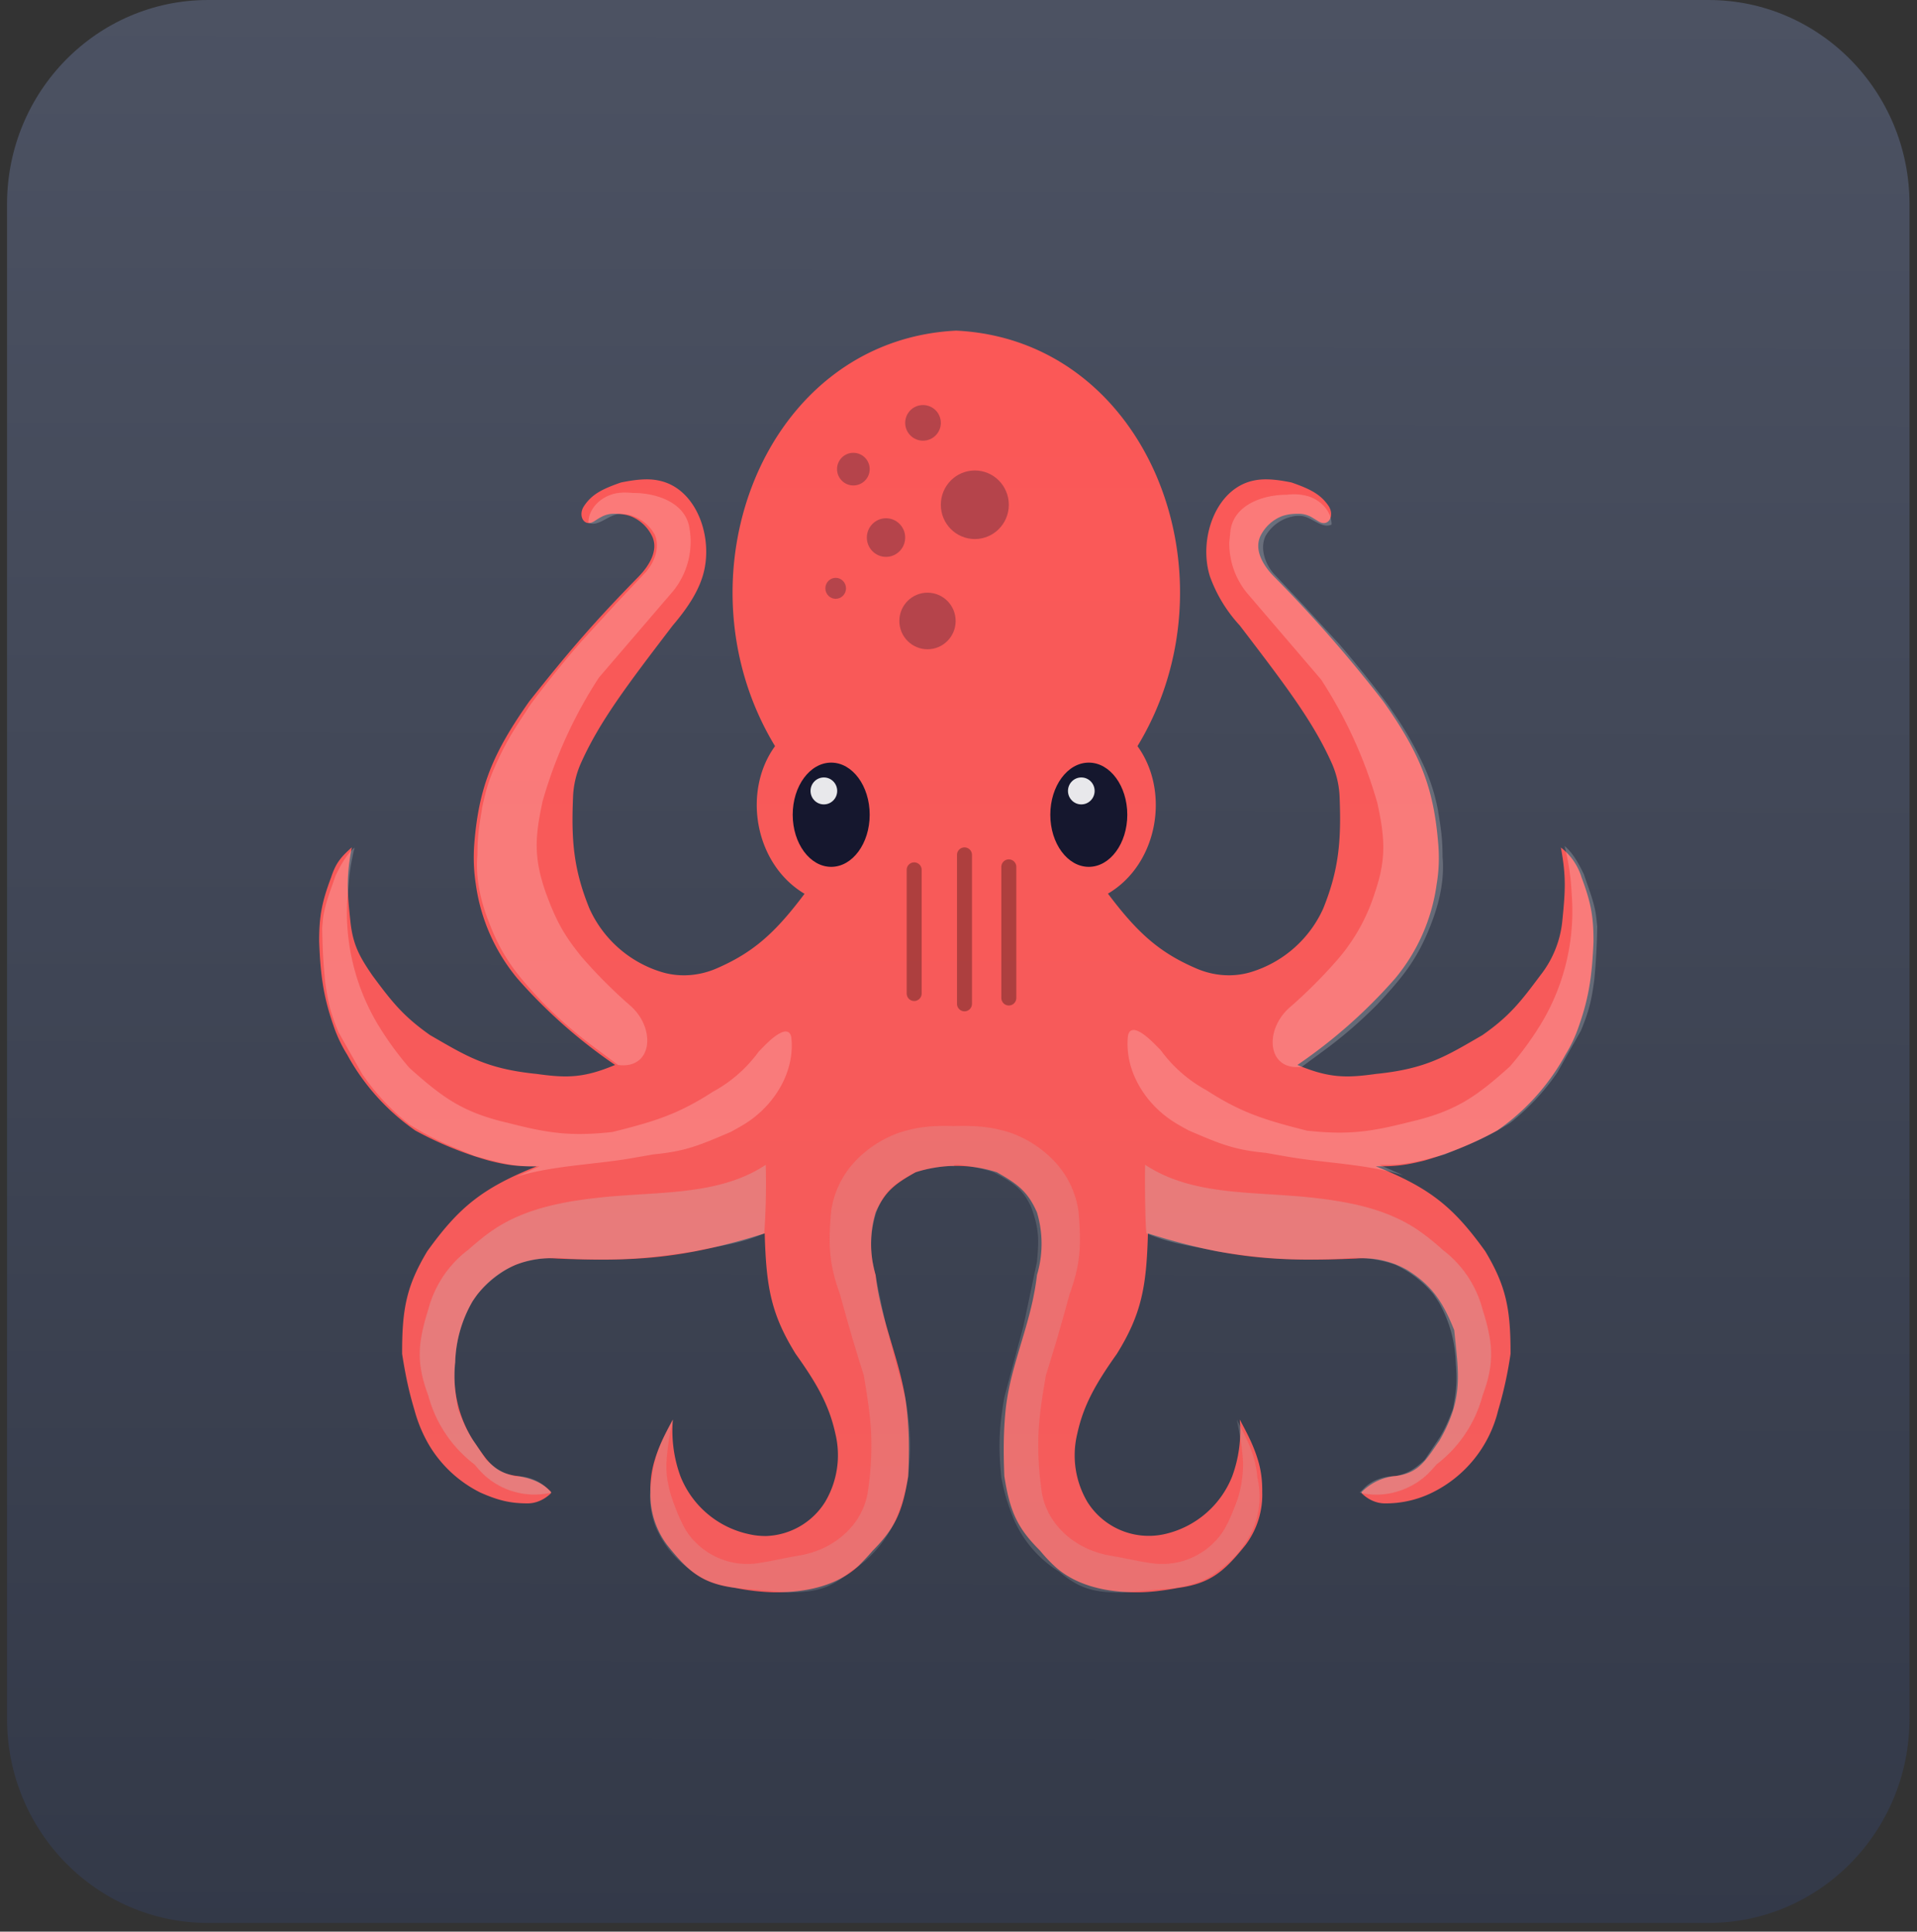 <?xml version="1.0" encoding="utf-8"?><svg fill="none" xmlns="http://www.w3.org/2000/svg" viewBox="0 0 128 129"><rect x="0" y="0" width="128" height="129" fill="#333333" stroke="none"/><path d="M.47 13.64C.47 6.1 6.48 0 13.9 0h100.18c7.4 0 13.42 6.1 13.42 13.64v101.14c0 7.54-6.01 13.64-13.42 13.64H13.89c-7.4 0-13.42-6.1-13.42-13.63V13.63z" fill="url(#paint0_linear)"/><path d="M51.75 49.83c-6.81-11.23-.8-27.12 12.1-27.75 12.91.63 18.92 16.52 12.1 27.75 2.18 2.99 1.4 7.86-1.97 9.85 1.96 2.61 3.43 3.94 5.91 5 1.16.5 2.46.6 3.66.23a7.77 7.77 0 004.8-4.23c1.04-2.57 1.21-4.5 1.1-7.38a6.14 6.14 0 00-.5-2.27c-1.25-2.82-3.1-5.24-6.17-9.26a9.61 9.61 0 01-2-3.3c-.77-2.5.4-5.87 2.95-6.38.71-.15 1.51-.07 2.5.13 1.27.44 1.96.8 2.48 1.57.43.65-.01 1.44-.67 1.03l-.46-.28a1.75 1.75 0 00-.92-.23c-.45 0-.76.06-1.06.16a2.7 2.7 0 00-1.46 1.37c-.4.93.22 1.95.93 2.67a91.03 91.03 0 017.3 8.34c2.46 3.48 3.36 5.76 3.66 9.48.08.9.05 1.82-.1 2.7a12.48 12.48 0 01-2.78 6.32 34.6 34.6 0 01-6.52 5.77c2.11.88 3.24.88 5.24.6 3.38-.34 4.69-1.19 7.11-2.59 1.8-1.26 2.55-2.22 3.86-3.98a6.98 6.98 0 001.48-3.68c.2-1.99.26-2.94-.1-4.87a3.97 3.97 0 011.38 1.99c.64 1.7.8 2.64.8 4.28-.1 2.46-.34 3.9-1.06 5.89a9.29 9.29 0 01-.81 1.67 14.86 14.86 0 01-4.56 5.07 23.8 23.8 0 01-4.84 2c-1.34.34-2.05.4-3.26.39 3.65 1.46 5.2 2.75 7.3 5.67 1.38 2.3 1.7 3.83 1.69 6.86a26.5 26.5 0 01-.83 3.78 8.29 8.29 0 01-4.4 5.48 6.99 6.99 0 01-3.16.72c-.58 0-1.13-.26-1.54-.67a.08.08 0 010-.1 3.73 3.73 0 012.32-1.07c1.54-.2 2-1.13 2.87-2.36 1.62-2.83 1.27-4.46.98-7.37-.75-1.86-1.46-2.97-3.14-4.02a5.93 5.93 0 00-3.41-.76c-5.15.22-8.5.02-13.9-1.68-.1 3.5-.4 5.35-2.08 8.05-1.44 2.03-2.23 3.45-2.64 5.33a6.12 6.12 0 00.68 4.56 4.84 4.84 0 005.07 2.16 6.35 6.35 0 004.6-3.89 8.8 8.8 0 00.5-3.78c.58 1.08.95 1.81 1.23 2.76.2.67.28 1.37.27 2.07a5.6 5.6 0 01-1.1 3.53c-1.46 1.83-2.4 2.6-4.55 2.89-1.03.19-1.84.28-2.6.29-2.04.02-4.19-.4-5.66-1.79-.3-.28-.6-.6-.93-1-1.44-1.44-2-2.5-2.38-4.97-.07-1.72-.05-3.03.08-4.36.25-2.55 1.3-4.94 1.83-7.44.1-.49.2-1.02.27-1.63a7.28 7.28 0 000-4.18c-.61-1.4-1.3-1.9-2.67-2.68a8.83 8.83 0 00-5.44 0c-1.37.77-2.05 1.28-2.66 2.68a7.28 7.28 0 000 4.18c.07.61.16 1.14.27 1.63.53 2.5 1.57 4.9 1.82 7.44.14 1.33.16 2.64.08 4.36-.38 2.48-.94 3.53-2.37 4.98-.34.39-.64.71-.93 1-1.48 1.39-3.63 1.8-5.66 1.78a14.9 14.9 0 01-2.6-.3c-2.16-.28-3.1-1.05-4.55-2.88a5.6 5.6 0 01-1.1-3.53c-.02-.7.07-1.4.27-2.07.28-.95.64-1.68 1.23-2.76a8.8 8.8 0 00.5 3.78 6.35 6.35 0 004.6 3.88c.39.09.75.12 1.12.12a4.84 4.84 0 003.94-2.27 6.12 6.12 0 00.69-4.56c-.41-1.88-1.2-3.3-2.65-5.33-1.68-2.7-1.97-4.55-2.07-8.05-5.41 1.7-8.76 1.9-13.9 1.68a5.93 5.93 0 00-3.42.76 6.57 6.57 0 00-2.18 2.08 8.6 8.6 0 00-1.17 4.1 8.12 8.12 0 001.2 5.2c.87 1.24 1.32 2.16 2.87 2.37.86.12 1.73.41 2.32 1.06.02.03.02.08 0 .11-.42.41-.97.67-1.55.67-1.17 0-1.97-.2-3.15-.72a8.29 8.29 0 01-3.44-3.19 9.52 9.52 0 01-.96-2.3c-.3-1.02-.54-1.93-.83-3.77-.01-3.03.3-4.56 1.68-6.86 2.1-2.92 3.66-4.21 7.3-5.67-1.2.01-1.91-.05-3.25-.4a23.8 23.8 0 01-4.85-1.99 14.85 14.85 0 01-4.55-5.07 9.28 9.28 0 01-.82-1.67c-.72-2-.96-3.43-1.05-5.9 0-1.63.16-2.57.8-4.27.3-.92.63-1.34 1.38-2-.37 1.94-.31 2.9-.1 4.88.16 1.6.6 2.4 1.48 3.68 1.3 1.76 2.06 2.72 3.85 3.98 2.43 1.4 3.74 2.25 7.12 2.59 2 .28 3.13.28 5.23-.6a34.6 34.6 0 01-6.52-5.77 12.48 12.48 0 01-2.78-6.31c-.14-.9-.17-1.8-.1-2.7.3-3.73 1.2-6 3.67-9.5 2.68-3.39 4.43-5.4 7.3-8.33.7-.72 1.33-1.74.92-2.66a2.7 2.7 0 00-1.46-1.38c-.3-.1-.6-.16-1.06-.16a1.75 1.75 0 00-.92.23c-.14.07-.3.18-.46.28-.65.41-1.1-.38-.66-1.03.52-.78 1.2-1.13 2.47-1.57 1-.2 1.8-.28 2.5-.13 2.56.5 3.72 3.87 2.95 6.38-.3.98-.9 2.01-2 3.3-3.07 4.02-4.91 6.44-6.16 9.26a6.14 6.14 0 00-.5 2.27c-.12 2.88.05 4.8 1.1 7.38a7.77 7.77 0 004.8 4.23c1.2.37 2.5.27 3.65-.22 2.49-1.07 3.96-2.4 5.91-5-3.36-2-4.15-6.87-1.97-9.86z" fill="url(#paint1_linear)"/><path d="M23.18 60.23l.1-1.21c.06-.82.2-1.63.4-2.42-.59.5-.99 1.3-1.28 1.89-.31.93-.7 1.85-.83 2.83l-.06.65c.03 1.39.06 2.17.2 3.58.18 1.36.36 2.1.89 3.38l1.58 2.79a15.26 15.26 0 003.16 3.38c1.82 1.13 2.77 1.43 4.35 2.1 1.67.44 2.65.75 4.34.69l-1.58.7c2.46-.75 5.07-.8 7.6-1.22l1.6-.28c2.17-.2 3.15-.65 5.13-1.49.37-.2.69-.38.98-.56 1.97-1.24 3.35-3.5 3.07-5.8-.2-.84-1.2 0-1.8.61l-.37.38a9.2 9.2 0 01-3.06 2.68c-2.26 1.46-3.8 1.97-6.72 2.69-2.78.3-4.28.08-6.92-.6-3.06-.7-4.4-1.7-6.62-3.68a21.38 21.38 0 01-1.98-2.69 14.57 14.57 0 01-2.18-8.4zM104.97 60.13a44.5 44.5 0 00-.08-1.21c-.08-.82-.22-1.63-.42-2.42.6.5 1 1.3 1.29 1.89.3.93.7 1.85.82 2.83l.07.65a44.88 44.88 0 01-.2 3.58c-.18 1.36-.36 2.1-.89 3.38l-1.58 2.8a15.28 15.28 0 01-3.16 3.37c-1.82 1.13-2.77 1.43-4.35 2.1-1.67.44-2.65.75-4.35.69l1.58.7c-2.46-.75-5.06-.8-7.6-1.22l-1.59-.28c-2.17-.2-3.16-.65-5.13-1.49-.37-.2-.7-.38-.98-.56-1.97-1.24-3.35-3.5-3.08-5.8.21-.84 1.2 0 1.8.61l.38.38a9.2 9.2 0 003.06 2.68c2.26 1.46 3.8 1.97 6.72 2.7 2.78.3 4.28.07 6.92-.6 3.06-.72 4.4-1.7 6.62-3.69a21.4 21.4 0 001.98-2.69 14.57 14.57 0 002.17-8.4z" fill="#fff" fill-opacity=".2"/><path d="M41.84 34.35l-.45-.03c-.74.02-1.43.9-2.1.59 0-.86.68-1.59 1.5-1.87.42-.15.86-.17 1.47-.12 1.69 0 3.54.7 3.78 2.38a5.24 5.24 0 01-1.1 4.18l-4.95 5.77a30.32 30.32 0 00-3.76 8.26c-.54 2.49-.57 3.83.2 6.07.7 1.92 1.22 2.85 2.37 4.28a32.58 32.58 0 003.24 3.26c1.78 1.51 1.56 4.31-.77 4l-1.48-1.1a29.93 29.93 0 01-3.56-3.08c-1.68-1.79-2.67-2.98-3.55-5.27-.4-1-.97-2.7-.8-4.58 0-1.18.1-1.86.3-3.06V54c.24-1.11.39-1.74.9-2.88.7-1.56 1.18-2.3 2.16-3.79.3-.5 2.05-2.74 3.56-4.47l2.37-2.59 1.98-2.09.25-.34c.42-.64.63-1.49.3-2.17a2.72 2.72 0 00-1.86-1.32zM86.36 34.48c.14-.03.3-.04.45-.03.74.01 1.42.9 2.1.58 0-.86-.68-1.59-1.5-1.87a3.46 3.46 0 00-1.47-.12c-1.7 0-3.54.71-3.78 2.38l-.08.8a5.24 5.24 0 001.19 3.39l4.94 5.77a30.33 30.33 0 013.76 8.26c.54 2.48.57 3.83-.2 6.07a12.55 12.55 0 01-2.37 4.27 32.56 32.56 0 01-3.24 3.26c-1.79 1.52-1.56 4.31.77 4l1.48-1.09a29.91 29.91 0 003.56-3.08c1.68-1.8 2.66-2.99 3.55-5.27.39-1 .97-2.7.8-4.58 0-1.19-.1-1.87-.3-3.07v-.02a12.71 12.71 0 00-.9-2.88 23.14 23.14 0 00-2.17-3.78c-.3-.5-2.05-2.75-3.55-4.48l-2.38-2.59-1.97-2.09c-.1-.11-.18-.22-.26-.34-.41-.63-.62-1.48-.29-2.17a2.72 2.72 0 011.86-1.32z" fill="#fff" fill-opacity=".2"/><path d="M51.13 77.79a47.2 47.2 0 01-.1 4.58c-1.7.71-2.69.76-4.64 1.19-3.52.56-5.33.62-8.4.5a8 8 0 00-3.56.4 7.33 7.33 0 00-2.56 1.99l-.34.5a8.65 8.65 0 00-1.13 3.99l-.02.18c-.08 1.35.02 1.94.2 2.99.3.75.46 1.18.89 1.89l.99 1.49c.69.63 1.1.9 1.97 1.1h.22c.68.04 1.37.3 1.86.79l.3.3a4.94 4.94 0 01-4.78-1.48l-.36-.41a8.55 8.55 0 01-3.07-4.58c-.8-2.17-.73-3.44 0-5.77a7.3 7.3 0 012.67-3.98c.66-.58 1.23-1.05 1.87-1.46 2.25-1.44 5-1.85 7.66-2.1l1.22-.09c3.16-.21 6.48-.27 9.11-2.02zM76.46 77.79c-.03 1.43.02 4.5.1 4.58 1.7.71 2.7.76 4.64 1.19 3.53.56 5.33.62 8.4.5a8 8 0 013.56.4 7.33 7.33 0 012.57 1.99l.33.5a8.65 8.65 0 011.14 3.99l.01.18c.1 1.35-.01 1.94-.2 2.99-.3.75-.45 1.18-.88 1.89l-1 1.49c-.68.63-1.1.9-1.97 1.1h-.21c-.68.04-1.38.3-1.86.79l-.3.3c1.7.43 3.59-.18 4.77-1.48l.37-.41a8.55 8.55 0 003.06-4.58c.8-2.17.73-3.44 0-5.77a7.3 7.3 0 00-2.67-3.98A14.74 14.74 0 0094.46 82c-2.26-1.44-5-1.85-7.66-2.1l-1.23-.09c-3.15-.21-6.47-.27-9.1-2.02z" fill="#C4C4C4" fill-opacity=".3"/><path d="M63.7 75.2v2.69c-.4-.1-2.07.2-2.57.4-1.55.8-2 1.31-2.47 2.29a6.88 6.88 0 00-.4 3.68l.9 4.27 1.28 4.78c.38 2.2.4 3.37.2 5.37-.23 1.13-.4 1.7-.79 2.69a7.71 7.71 0 01-3.06 3.58c-1.38 1.16-2.33 1.38-4.15 1.4l-3.56-.3c-1.78-.3-2.4-.7-3.36-1.5a6.55 6.55 0 01-1.98-2.68 5.64 5.64 0 01-.2-3.19c.15-1.42.54-2.3 1.39-3.88a17.88 17.88 0 00-.43 2.88c-.05 1.06.23 2.1.63 3.1.24.6.46 1.07.7 1.47a4.89 4.89 0 004.58 2.17c.98-.13 1.99-.38 2.96-.54 2.27-.37 4.24-2 4.58-4.28.05-.29.08-.59.12-.92.26-2.69.05-4.19-.4-6.86-.63-1.97-.97-3.17-1.58-5.37-.73-2.05-.8-3.29-.59-5.58a6.07 6.07 0 011.39-3.08l.1-.12a7.51 7.51 0 013.12-2.05c1.3-.4 2.18-.45 3.6-.42z" fill="#C4C4C4" fill-opacity=".2"/><path d="M63.7 75.2v2.6c.4-.1 2.18.3 2.67.5 1.56.8 2 1.31 2.47 2.28.58 1.55.52 2.32.4 3.68l-.9 4.28-1.28 4.78c-.38 2.2-.39 3.37-.2 5.37.23 1.12.41 1.7.8 2.69a7.71 7.71 0 003.06 3.58c1.38 1.16 2.32 1.38 4.15 1.4l3.56-.3c1.78-.3 2.4-.7 3.36-1.5a6.54 6.54 0 001.97-2.69c.44-1.23.4-2.28.2-3.18-.14-1.43-.54-2.3-1.38-3.88.23 1.14.38 1.95.42 2.87a7.53 7.53 0 01-.62 3.1 9.16 9.16 0 01-.7 1.47 4.89 4.89 0 01-4.59 2.17c-.97-.12-1.98-.37-2.95-.53-2.27-.38-4.24-2.01-4.59-4.29l-.11-.91c-.26-2.69-.06-4.2.4-6.86.62-1.98.97-3.17 1.57-5.38.74-2.04.8-3.28.6-5.57a6.07 6.07 0 00-1.39-3.08l-.1-.12a7.52 7.52 0 00-3.13-2.06c-1.32-.4-2.27-.45-3.69-.42z" fill="#C4C4C4" fill-opacity=".2"/><path d="M61.04 58.09v8.26m3.36-9.26v9.95m2.96-9.15v8.76" stroke="#000" stroke-opacity=".3" stroke-linecap="round"/><ellipse cx="55.5" cy="54.41" rx="2.57" ry="3.48" fill="#15172E"/><ellipse cx="55.01" cy="52.82" rx=".89" ry=".9" fill="#fff" fill-opacity=".9"/><ellipse cx="72.7" cy="54.41" rx="2.57" ry="3.48" fill="#15172E"/><ellipse cx="72.2" cy="52.82" rx=".89" ry=".9" fill="#fff" fill-opacity=".9"/><circle cx="56.98" cy="31.33" fill="#15172E" fill-opacity=".3" r="1.09"/><circle cx="61.63" cy="28.24" fill="#15172E" fill-opacity=".3" r="1.19"/><ellipse cx="65.09" cy="33.71" rx="2.27" ry="2.29" fill="#15172E" fill-opacity=".3"/><ellipse cx="59.16" cy="35.9" rx="1.28" ry="1.29" fill="#15172E" fill-opacity=".3"/><ellipse cx="55.8" cy="39.29" rx=".69" ry=".7" fill="#15172E" fill-opacity=".3"/><ellipse cx="61.93" cy="41.47" rx="1.88" ry="1.89" fill="#15172E" fill-opacity=".3"/><defs><linearGradient id="paint0_linear" x1="74.4" y1="247.82" x2="74.91" y2="-51.67" gradientUnits="userSpaceOnUse"><stop stop-color="#1C2230"/><stop offset="1" stop-color="#565C6D"/></linearGradient><linearGradient id="paint1_linear" x1="63.85" y1="22.07" x2="63.85" y2="106.34" gradientUnits="userSpaceOnUse"><stop stop-color="#FB5857"/><stop offset="1" stop-color="#F45C5C"/></linearGradient></defs></svg>
